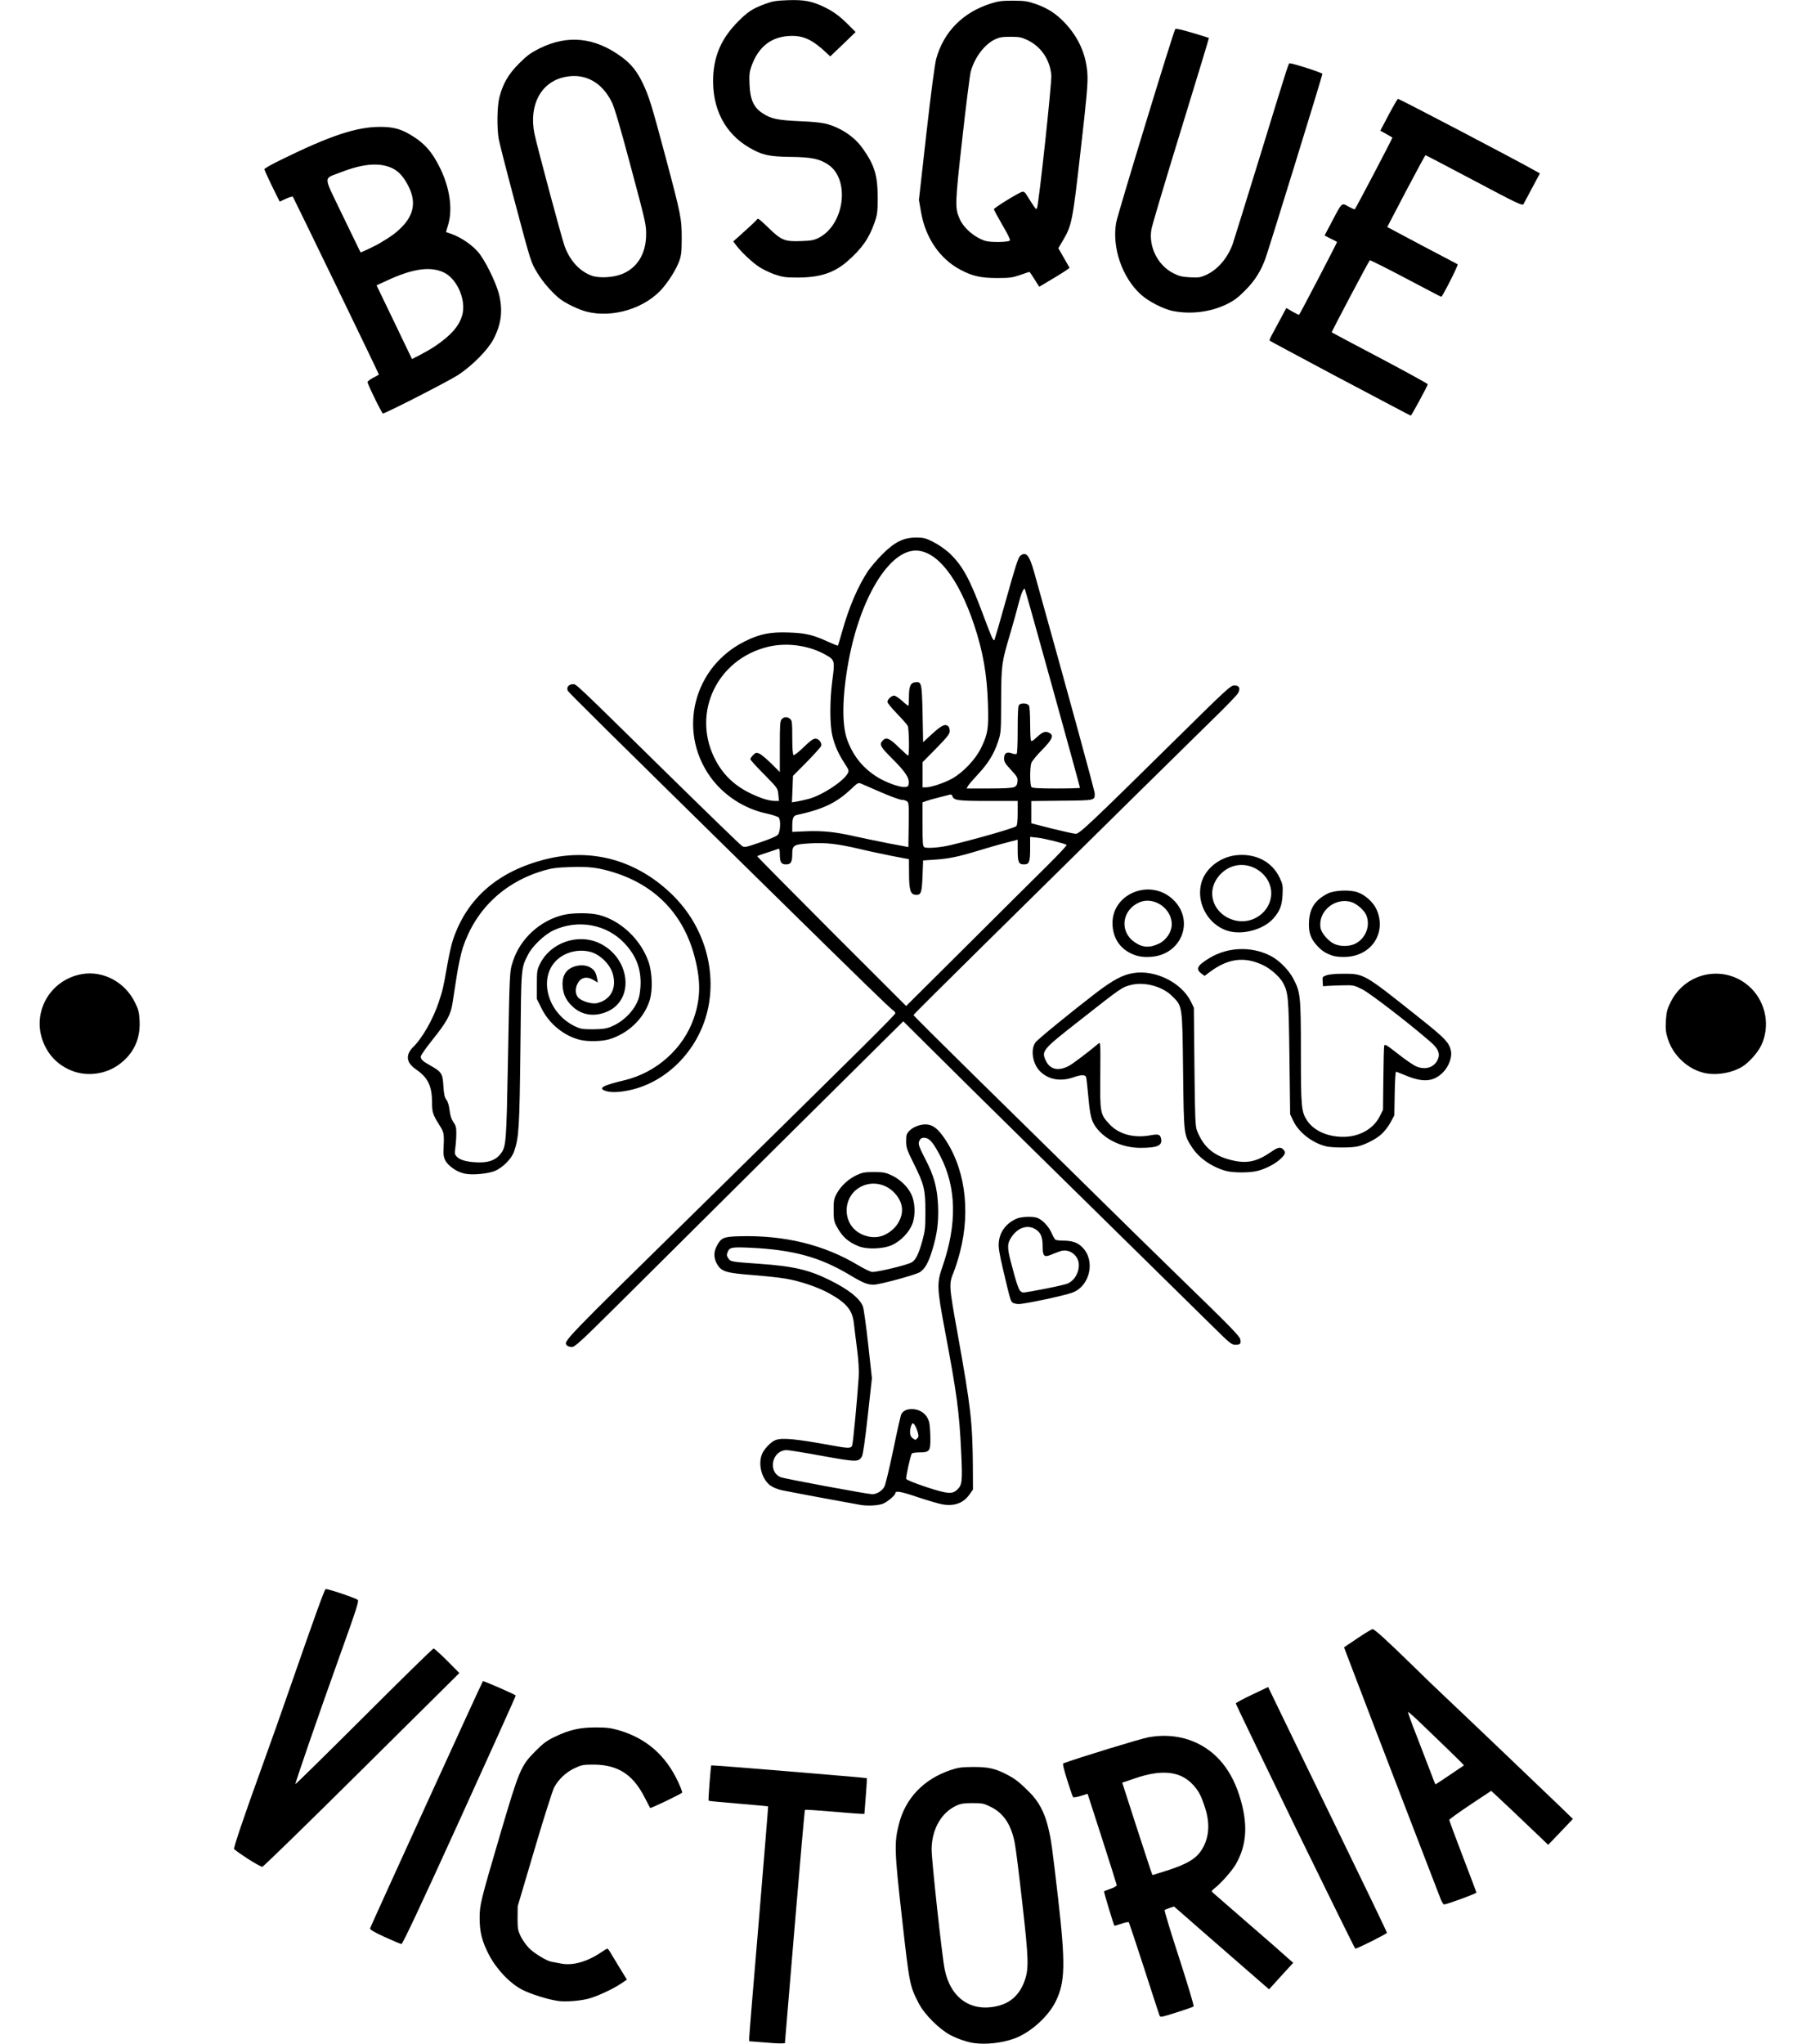 <svg width="38" height="43" viewBox="0 0 38 43" fill="none" xmlns="http://www.w3.org/2000/svg">
<g clip-path="url(#clip0_1591:3462)">
<path d="M16.058 42.966L15.764 42.943V42.869C15.764 42.828 15.855 41.717 15.967 40.402C16.077 39.084 16.165 38.004 16.162 38.002C16.16 37.999 15.879 37.973 15.538 37.944C15.197 37.916 14.914 37.89 14.909 37.883C14.899 37.873 14.954 37.151 14.966 37.139C14.976 37.129 18.227 37.399 18.238 37.408C18.243 37.413 18.234 37.582 18.217 37.787L18.188 38.159H18.124C18.088 38.159 17.809 38.138 17.504 38.111C17.199 38.085 16.944 38.068 16.937 38.076C16.93 38.08 16.832 39.189 16.72 40.535L16.515 42.985L16.432 42.988C16.387 42.99 16.218 42.981 16.058 42.966L16.058 42.966Z" fill="black"/>
<path d="M20.496 42.982C20.353 42.962 20.157 42.896 19.995 42.812C19.766 42.691 19.452 42.379 19.335 42.152C19.142 41.783 19.137 41.759 18.98 40.364C18.82 38.951 18.813 38.768 18.913 38.379C19.049 37.833 19.433 37.431 19.995 37.24C20.16 37.185 20.226 37.175 20.472 37.173C20.787 37.171 20.937 37.204 21.173 37.326C21.349 37.416 21.44 37.483 21.647 37.69C21.852 37.89 21.976 38.119 22.055 38.446C22.121 38.722 22.133 38.818 22.262 39.923C22.422 41.32 22.412 41.702 22.214 42.104C22.052 42.433 21.669 42.772 21.328 42.891C21.068 42.982 20.751 43.015 20.496 42.982H20.496ZM20.987 42.202C21.266 42.138 21.456 41.959 21.559 41.671C21.649 41.416 21.645 41.225 21.511 40.043C21.444 39.447 21.373 38.872 21.351 38.77C21.277 38.386 21.115 38.143 20.846 38.012C20.701 37.94 20.67 37.933 20.46 37.933C20.281 37.933 20.21 37.945 20.124 37.986C19.804 38.131 19.602 38.491 19.602 38.913C19.602 39.137 19.821 41.153 19.876 41.425C19.997 42.033 20.426 42.335 20.987 42.202L20.987 42.202Z" fill="black"/>
<path d="M24.395 42.394C24.383 42.365 24.238 41.917 24.071 41.4C23.904 40.883 23.759 40.452 23.752 40.44C23.742 40.43 23.67 40.444 23.594 40.471C23.518 40.497 23.453 40.516 23.449 40.514C23.432 40.495 23.222 39.798 23.23 39.789C23.237 39.784 23.299 39.758 23.37 39.734C23.446 39.708 23.499 39.677 23.497 39.658C23.494 39.639 23.356 39.2 23.189 38.681L22.884 37.737L22.741 37.782C22.662 37.806 22.588 37.818 22.579 37.808C22.569 37.797 22.514 37.637 22.455 37.449C22.381 37.213 22.355 37.103 22.374 37.096C22.655 36.991 24.009 36.574 24.166 36.548C24.464 36.493 24.757 36.514 25.017 36.602C25.522 36.776 25.878 37.165 26.071 37.754C26.266 38.354 26.242 38.809 25.997 39.229C25.913 39.37 25.68 39.632 25.539 39.739C25.491 39.777 25.489 39.789 25.515 39.813C25.534 39.83 25.866 40.118 26.252 40.454C26.638 40.788 27.012 41.114 27.081 41.179L27.21 41.293L26.955 41.572L26.702 41.851L26.316 41.515C25.308 40.638 25.081 40.44 24.9 40.28L24.703 40.108L24.614 40.137C24.564 40.154 24.517 40.175 24.505 40.182C24.495 40.192 24.633 40.647 24.812 41.195C24.989 41.743 25.127 42.201 25.115 42.211C25.105 42.22 24.943 42.277 24.755 42.337C24.414 42.444 24.414 42.444 24.395 42.394V42.394ZM24.59 39.341C24.953 39.221 25.143 39.114 25.253 38.962C25.436 38.709 25.472 38.392 25.358 38.039C25.274 37.777 25.222 37.677 25.101 37.546C24.836 37.26 24.445 37.217 23.878 37.413L23.613 37.503L23.913 38.433C24.23 39.405 24.242 39.446 24.254 39.446C24.259 39.446 24.409 39.398 24.59 39.341V39.341Z" fill="black"/>
<path d="M11.736 42.094C11.524 42.063 11.164 41.951 10.986 41.858C10.726 41.723 10.447 41.429 10.287 41.122C10.142 40.843 10.092 40.645 10.092 40.352C10.092 40.076 10.111 39.997 10.509 38.643C10.924 37.232 10.957 37.151 11.26 36.846C11.427 36.677 11.501 36.622 11.667 36.541C11.98 36.391 12.197 36.341 12.535 36.341C12.776 36.341 12.854 36.353 13.036 36.405C13.603 36.575 14.008 36.93 14.265 37.48C14.318 37.592 14.358 37.697 14.354 37.711C14.344 37.735 13.691 38.05 13.679 38.035C13.677 38.031 13.622 37.926 13.558 37.802C13.312 37.325 12.995 37.125 12.487 37.123C12.268 37.123 12.237 37.13 12.089 37.199C11.908 37.285 11.756 37.428 11.66 37.602C11.627 37.666 11.439 38.255 11.246 38.91L10.893 40.102L10.89 40.352C10.89 40.579 10.898 40.614 10.957 40.738C10.995 40.815 11.074 40.924 11.131 40.984C11.243 41.096 11.508 41.256 11.601 41.27C11.63 41.275 11.72 41.291 11.803 41.308C12.049 41.358 12.359 41.27 12.652 41.07C12.712 41.029 12.766 40.996 12.778 40.996C12.788 40.996 12.814 41.024 12.835 41.062C12.857 41.098 12.945 41.244 13.031 41.387L13.191 41.647L13.067 41.73C12.883 41.854 12.53 42.014 12.356 42.054C12.152 42.099 11.899 42.116 11.737 42.095L11.736 42.094Z" fill="black"/>
<path d="M27.25 38.428C26.564 37.014 26.002 35.849 26.002 35.837C26.002 35.825 26.154 35.741 26.342 35.653L26.683 35.491L26.881 35.901C26.988 36.128 27.553 37.284 28.13 38.473C28.709 39.662 29.183 40.647 29.183 40.661C29.183 40.682 28.561 40.995 28.516 40.995C28.509 40.995 27.939 39.839 27.25 38.428H27.25Z" fill="black"/>
<path d="M8.094 40.75C7.863 40.643 7.78 40.593 7.787 40.567C7.804 40.512 10.142 35.385 10.161 35.368C10.173 35.357 10.819 35.638 10.852 35.669C10.857 35.674 10.325 36.853 9.672 38.288C8.848 40.1 8.471 40.898 8.447 40.898C8.428 40.896 8.268 40.829 8.094 40.75H8.094Z" fill="black"/>
<path d="M30.309 39.941C30.282 39.872 30.023 39.198 29.732 38.444C29.248 37.191 28.488 35.208 28.34 34.814L28.28 34.655L28.564 34.464C28.721 34.359 28.862 34.273 28.881 34.273C28.921 34.273 29.186 34.514 29.72 35.036C29.956 35.267 30.239 35.541 30.352 35.646C30.623 35.899 32.539 37.727 32.849 38.027L33.095 38.266L32.835 38.54L32.575 38.811L32.354 38.599C31.834 38.103 31.643 37.922 31.512 37.801L31.376 37.675L30.935 37.968C30.692 38.13 30.494 38.273 30.494 38.287C30.494 38.301 30.623 38.649 30.78 39.059C30.938 39.472 31.066 39.81 31.066 39.815C31.066 39.836 30.442 40.065 30.385 40.065C30.368 40.065 30.335 40.008 30.308 39.941L30.309 39.941ZM30.502 37.343C30.661 37.234 30.797 37.143 30.802 37.141C30.807 37.136 30.635 36.964 30.421 36.759C30.206 36.552 29.941 36.299 29.834 36.194C29.725 36.09 29.632 36.011 29.627 36.016C29.62 36.023 29.698 36.242 29.801 36.502C29.901 36.764 30.032 37.105 30.092 37.258C30.149 37.413 30.199 37.539 30.204 37.539C30.209 37.539 30.342 37.451 30.502 37.343L30.502 37.343Z" fill="black"/>
<path d="M5.206 39.099C5.056 39.001 4.929 38.91 4.925 38.898C4.913 38.867 5.141 38.193 5.516 37.158C5.69 36.679 5.957 35.924 6.111 35.478C6.622 34.008 6.817 33.469 6.85 33.431C6.869 33.412 7.479 33.617 7.527 33.657C7.556 33.681 7.501 33.853 7.132 34.88C6.714 36.046 6.204 37.521 6.216 37.533C6.221 37.538 6.872 36.899 7.661 36.112C8.45 35.323 9.107 34.68 9.124 34.68C9.138 34.68 9.267 34.797 9.408 34.937L9.665 35.197L7.613 37.232C6.483 38.353 5.542 39.27 5.52 39.273C5.499 39.275 5.356 39.196 5.206 39.099V39.099Z" fill="black"/>
<path d="M18.1 31.659C17.555 31.561 16.594 31.382 16.463 31.354C16.363 31.332 16.258 31.289 16.208 31.251C16.017 31.108 15.939 30.774 16.046 30.564C16.105 30.453 16.229 30.329 16.32 30.295C16.456 30.243 16.747 30.271 17.454 30.4C17.857 30.474 17.905 30.476 17.931 30.407C17.95 30.355 18.036 29.447 18.067 28.982C18.076 28.82 18.067 28.651 18.034 28.386C18.007 28.184 17.979 27.948 17.969 27.862C17.941 27.569 17.824 27.421 17.454 27.213C17.211 27.078 16.832 26.949 16.527 26.899C16.403 26.877 16.086 26.844 15.824 26.823C15.288 26.782 15.183 26.751 15.095 26.606C15.018 26.482 15.011 26.346 15.078 26.22C15.171 26.038 15.223 26.017 15.555 26.008C16.503 25.981 17.342 26.186 18.065 26.622C18.177 26.689 18.303 26.751 18.346 26.758C18.429 26.77 19.056 26.622 19.175 26.561C19.264 26.515 19.326 26.394 19.407 26.103C19.464 25.895 19.471 25.834 19.471 25.49C19.471 25.021 19.445 24.918 19.225 24.477C19.08 24.184 19.066 24.141 19.066 24.008C19.066 23.877 19.073 23.853 19.137 23.786C19.18 23.743 19.256 23.698 19.33 23.677C19.538 23.617 19.673 23.674 19.831 23.889C20.296 24.52 20.434 25.44 20.198 26.346C20.16 26.491 20.102 26.677 20.067 26.761C19.964 27.013 19.964 27.032 20.148 28.052C20.427 29.602 20.462 29.919 20.47 30.832L20.472 31.337L20.4 31.439C20.272 31.621 20.081 31.692 19.833 31.649C19.759 31.637 19.523 31.568 19.311 31.497C18.958 31.377 18.839 31.356 18.839 31.413C18.839 31.454 18.684 31.587 18.589 31.63C18.498 31.673 18.258 31.687 18.1 31.659V31.659ZM18.498 31.389C18.541 31.365 18.591 31.313 18.61 31.272C18.632 31.234 18.713 30.889 18.794 30.507C18.872 30.123 18.949 29.788 18.961 29.759C18.997 29.683 19.07 29.644 19.185 29.644C19.378 29.644 19.526 29.768 19.557 29.952C19.566 30.016 19.576 30.157 19.576 30.267C19.578 30.526 19.557 30.555 19.349 30.555C19.266 30.555 19.192 30.567 19.185 30.579C19.154 30.629 19.056 31.079 19.068 31.113C19.077 31.134 19.247 31.203 19.49 31.284C19.936 31.43 20.036 31.439 20.14 31.339C20.245 31.241 20.253 31.172 20.224 30.548C20.183 29.687 20.136 29.337 19.876 27.959C19.714 27.094 19.709 26.992 19.831 26.646C20.14 25.752 20.126 24.985 19.788 24.327C19.649 24.06 19.571 23.96 19.483 23.941C19.397 23.922 19.349 23.953 19.332 24.041C19.325 24.084 19.361 24.177 19.461 24.367C19.654 24.737 19.721 24.982 19.738 25.371C19.752 25.719 19.716 25.979 19.611 26.315C19.533 26.57 19.456 26.701 19.352 26.765C19.259 26.822 18.503 27.027 18.381 27.027C18.25 27.027 18.157 26.989 17.867 26.815C17.249 26.446 16.687 26.293 15.798 26.25C15.4 26.231 15.352 26.241 15.312 26.336C15.288 26.396 15.288 26.417 15.321 26.467C15.371 26.544 15.371 26.544 15.972 26.587C16.692 26.637 17.02 26.713 17.461 26.932C17.859 27.13 18.086 27.311 18.155 27.48C18.174 27.526 18.224 27.886 18.267 28.279L18.346 28.994L18.258 29.792C18.198 30.329 18.157 30.61 18.134 30.646C18.06 30.76 18.017 30.758 17.302 30.629C16.935 30.562 16.599 30.507 16.553 30.507C16.246 30.507 16.146 30.96 16.427 31.077C16.503 31.108 18.241 31.432 18.35 31.434C18.391 31.437 18.455 31.416 18.498 31.389H18.498ZM19.302 30.257C19.333 30.226 19.333 30.207 19.304 30.109C19.285 30.05 19.254 29.983 19.235 29.964C19.201 29.93 19.197 29.935 19.173 29.992C19.132 30.105 19.142 30.214 19.201 30.255C19.266 30.3 19.256 30.3 19.302 30.257V30.257Z" fill="black"/>
<path d="M11.927 28.303C11.855 28.215 11.808 28.262 14.716 25.407C18.229 21.953 18.839 21.35 18.839 21.314C18.839 21.3 18.818 21.272 18.789 21.253C18.706 21.193 18.205 20.707 16.003 18.542C12.811 15.406 11.97 14.574 11.948 14.533C11.913 14.464 11.963 14.395 12.049 14.395C12.132 14.395 11.994 14.264 14.146 16.378C14.916 17.134 15.574 17.77 15.607 17.794C15.667 17.832 15.681 17.83 16.005 17.718C16.234 17.639 16.353 17.587 16.375 17.551C16.422 17.479 16.429 17.241 16.384 17.198C16.365 17.179 16.251 17.141 16.129 17.115C15.65 17.01 15.221 16.729 14.942 16.338C14.249 15.363 14.597 14.021 15.679 13.489C15.991 13.334 16.213 13.292 16.599 13.306C16.951 13.318 17.104 13.354 17.44 13.508C17.54 13.554 17.628 13.587 17.631 13.582C17.635 13.578 17.674 13.444 17.719 13.287C17.862 12.772 18.055 12.326 18.269 12.005C18.327 11.924 18.458 11.769 18.565 11.661C18.825 11.402 19.006 11.311 19.27 11.309C19.43 11.309 19.471 11.318 19.633 11.399C19.738 11.452 19.878 11.549 19.962 11.623C20.252 11.893 20.4 12.164 20.698 12.965C20.865 13.413 20.898 13.487 20.924 13.463C20.929 13.456 21.044 13.065 21.175 12.593C21.356 11.943 21.425 11.728 21.463 11.697C21.587 11.592 21.656 11.671 21.759 12.035C22.519 14.757 23.034 16.638 23.034 16.695C23.034 16.841 23.048 16.838 22.343 16.845L21.699 16.852V17.086V17.32L22.135 17.432C22.373 17.491 22.6 17.541 22.636 17.541C22.714 17.541 22.936 17.332 24.747 15.546C25.82 14.488 25.894 14.419 25.973 14.419C26.075 14.419 26.104 14.479 26.051 14.581C26.032 14.617 25.789 14.872 25.508 15.143C25.005 15.637 23.517 17.1 20.693 19.887C19.883 20.685 19.22 21.345 19.22 21.355C19.22 21.364 19.802 21.944 20.514 22.644C21.225 23.343 22.097 24.198 22.45 24.546C23.517 25.597 24.306 26.372 24.797 26.849C25.887 27.907 26.082 28.107 26.096 28.174C26.118 28.267 26.096 28.291 25.996 28.291C25.915 28.291 25.88 28.262 25.551 27.938C22.519 24.959 20.285 22.759 19.716 22.191L19.006 21.486L18.524 21.963C17.99 22.489 14.467 25.988 13.023 27.426C12.21 28.234 12.096 28.338 12.029 28.338C11.989 28.338 11.943 28.322 11.927 28.303L11.927 28.303ZM22.026 18.221C22.264 17.985 22.452 17.785 22.443 17.775C22.412 17.747 21.978 17.639 21.826 17.622L21.675 17.606V17.849C21.675 18.137 21.656 18.185 21.544 18.185C21.432 18.185 21.413 18.137 21.413 17.878V17.665L21.158 17.732C21.015 17.768 20.762 17.842 20.591 17.894C20.169 18.023 19.964 18.066 19.671 18.085L19.423 18.102L19.411 18.426C19.397 18.788 19.38 18.836 19.259 18.824C19.156 18.814 19.127 18.719 19.127 18.364L19.125 18.075L18.787 18.011C18.598 17.973 18.291 17.909 18.1 17.863C17.623 17.751 17.378 17.723 17.054 17.742C16.703 17.761 16.67 17.78 16.67 17.961C16.67 18.137 16.642 18.185 16.539 18.185C16.436 18.185 16.408 18.137 16.408 17.97C16.408 17.88 16.398 17.849 16.379 17.856C16.363 17.863 16.258 17.899 16.146 17.935C16.034 17.97 15.938 18.006 15.931 18.011C15.927 18.016 16.63 18.728 17.492 19.591L19.066 21.164L20.329 19.908C21.022 19.215 21.788 18.457 22.026 18.221L22.026 18.221ZM20.019 17.775C20.615 17.63 21.356 17.415 21.385 17.379C21.404 17.356 21.413 17.255 21.413 17.096V16.85H20.794C20.152 16.85 20.069 16.838 20.04 16.75C20.033 16.722 20.012 16.71 19.988 16.717C19.966 16.724 19.857 16.75 19.745 16.779C19.633 16.807 19.514 16.841 19.478 16.855L19.411 16.879V17.341C19.411 17.742 19.416 17.804 19.449 17.823C19.506 17.854 19.797 17.83 20.019 17.775V17.775ZM19.085 16.858C19.063 16.841 19.011 16.826 18.973 16.826C18.932 16.826 18.739 16.755 18.541 16.669C18.346 16.583 18.155 16.5 18.119 16.486C18.06 16.462 18.045 16.469 17.917 16.591C17.602 16.891 17.321 17.024 16.763 17.146C16.692 17.163 16.67 17.213 16.67 17.384V17.501L16.939 17.489C17.295 17.472 17.578 17.501 17.974 17.592C18.155 17.632 18.486 17.701 18.708 17.744L19.113 17.82L19.12 17.353C19.125 16.936 19.123 16.884 19.084 16.858H19.085ZM17.004 16.81C17.288 16.738 17.745 16.44 17.836 16.271C17.867 16.214 17.862 16.2 17.771 16.059C17.64 15.859 17.562 15.682 17.514 15.48C17.457 15.244 17.457 14.734 17.514 14.307C17.569 13.904 17.562 13.883 17.381 13.78C17.028 13.578 16.561 13.511 16.165 13.606C15.104 13.859 14.561 14.967 15.026 15.933C15.193 16.278 15.438 16.521 15.8 16.695C16.022 16.8 16.184 16.85 16.315 16.85H16.391L16.377 16.717C16.363 16.581 16.363 16.581 16.077 16.29C15.917 16.13 15.788 15.988 15.788 15.971C15.788 15.957 15.815 15.916 15.846 15.885C15.898 15.832 15.915 15.83 15.972 15.852C16.008 15.864 16.122 15.959 16.225 16.059L16.408 16.242V15.708C16.408 15.244 16.413 15.167 16.449 15.129C16.496 15.077 16.57 15.074 16.628 15.127C16.666 15.16 16.67 15.206 16.67 15.518C16.67 15.742 16.68 15.875 16.697 15.885C16.711 15.894 16.806 15.82 16.909 15.72C17.042 15.589 17.111 15.539 17.157 15.539C17.23 15.539 17.3 15.63 17.276 15.697C17.266 15.72 17.13 15.873 16.973 16.032L16.685 16.323L16.675 16.602L16.663 16.879L16.768 16.862C16.825 16.852 16.933 16.828 17.004 16.809L17.004 16.81ZM21.342 16.557C21.387 16.536 21.404 16.505 21.409 16.44C21.416 16.362 21.401 16.335 21.273 16.197C21.153 16.069 21.127 16.026 21.127 15.959C21.127 15.847 21.18 15.809 21.285 15.847C21.328 15.864 21.375 15.868 21.39 15.861C21.404 15.852 21.413 15.659 21.413 15.351C21.413 14.998 21.421 14.851 21.442 14.829C21.49 14.781 21.623 14.793 21.652 14.846C21.664 14.872 21.675 15.036 21.675 15.215C21.675 15.392 21.683 15.554 21.69 15.573C21.702 15.604 21.728 15.592 21.821 15.504C21.938 15.396 21.997 15.375 22.083 15.42C22.178 15.473 22.14 15.558 21.928 15.775C21.816 15.887 21.716 16.011 21.702 16.047C21.666 16.14 21.668 16.524 21.704 16.559C21.726 16.581 21.876 16.588 22.229 16.588C22.5 16.588 22.724 16.581 22.724 16.574C22.724 16.545 21.576 12.405 21.564 12.393C21.537 12.364 21.487 12.481 21.425 12.72C21.39 12.863 21.313 13.132 21.258 13.323C21.073 13.947 21.07 13.971 21.065 14.729C21.063 15.396 21.063 15.411 21.001 15.599C20.915 15.861 20.791 16.061 20.577 16.29C20.477 16.397 20.381 16.507 20.367 16.535L20.338 16.588H20.81C21.142 16.588 21.299 16.578 21.342 16.557L21.342 16.557ZM19.12 16.474C19.132 16.359 19.044 16.231 18.77 15.957C18.525 15.713 18.496 15.663 18.57 15.582C18.644 15.501 18.715 15.527 18.908 15.718C19.011 15.816 19.099 15.897 19.108 15.897C19.137 15.897 19.128 15.325 19.099 15.27C19.085 15.242 18.982 15.125 18.873 15.013C18.763 14.898 18.672 14.789 18.672 14.767C18.672 14.715 18.758 14.634 18.813 14.634C18.837 14.634 18.911 14.681 18.978 14.741C19.042 14.801 19.104 14.848 19.111 14.848C19.118 14.848 19.125 14.765 19.125 14.665C19.125 14.438 19.159 14.362 19.259 14.353C19.392 14.338 19.397 14.365 19.412 15.02L19.423 15.614L19.621 15.432C19.817 15.254 19.893 15.22 19.955 15.282C19.972 15.299 19.983 15.342 19.983 15.382C19.983 15.439 19.933 15.504 19.698 15.745L19.412 16.035V16.3V16.564H19.481C19.588 16.564 19.862 16.474 20.031 16.381C20.267 16.25 20.529 15.973 20.646 15.728C20.787 15.435 20.803 15.33 20.787 14.808C20.768 14.191 20.684 13.707 20.496 13.144C20.167 12.16 19.714 11.583 19.268 11.583C18.704 11.583 18.096 12.589 17.853 13.919C17.719 14.651 17.71 15.244 17.826 15.563C17.948 15.895 18.141 16.14 18.432 16.331C18.618 16.453 18.925 16.567 19.042 16.557C19.104 16.552 19.113 16.543 19.121 16.474L19.12 16.474Z" fill="black"/>
<path d="M21.313 27.408C21.266 27.382 21.258 27.353 21.111 26.731C21.027 26.374 21.006 26.25 21.015 26.14C21.034 25.914 21.175 25.728 21.397 25.635C21.492 25.595 21.735 25.587 21.826 25.621C21.933 25.661 22.064 25.8 22.124 25.933C22.155 26.005 22.193 26.071 22.207 26.081C22.224 26.09 22.295 26.1 22.367 26.1C22.558 26.1 22.677 26.14 22.774 26.241C23.053 26.517 22.937 27.051 22.57 27.191C22.403 27.256 21.561 27.434 21.435 27.434C21.39 27.434 21.335 27.422 21.313 27.408H21.313ZM21.976 27.115C22.212 27.07 22.438 27.017 22.476 26.998C22.612 26.929 22.7 26.777 22.7 26.615C22.7 26.407 22.491 26.255 22.305 26.324C22.252 26.34 22.166 26.376 22.112 26.398C21.966 26.457 21.938 26.426 21.938 26.214C21.938 26.021 21.897 25.928 21.788 25.861C21.628 25.761 21.43 25.819 21.296 26.005C21.192 26.152 21.187 26.229 21.268 26.543C21.389 27.006 21.437 27.146 21.48 27.17C21.532 27.201 21.485 27.208 21.976 27.115L21.976 27.115Z" fill="black"/>
<path d="M18.067 26.218C17.841 26.128 17.719 26.016 17.597 25.789C17.55 25.699 17.54 25.649 17.54 25.456C17.54 25.251 17.547 25.217 17.609 25.103C17.7 24.943 17.852 24.803 18.024 24.722C18.141 24.667 18.191 24.657 18.386 24.657C18.584 24.657 18.632 24.667 18.756 24.724C18.93 24.805 19.085 24.95 19.168 25.11C19.256 25.282 19.268 25.558 19.197 25.749C19.13 25.923 18.958 26.104 18.775 26.19C18.589 26.276 18.246 26.29 18.067 26.218V26.218ZM18.57 25.997C18.718 25.942 18.854 25.823 18.918 25.692C19.023 25.487 18.994 25.291 18.834 25.11C18.608 24.853 18.227 24.829 17.983 25.058C17.748 25.284 17.759 25.687 18.01 25.89C18.167 26.018 18.393 26.061 18.57 25.997L18.57 25.997Z" fill="black"/>
<path d="M9.789 24.693C9.67 24.666 9.575 24.621 9.474 24.535C9.365 24.445 9.324 24.349 9.331 24.206C9.348 23.863 9.343 23.827 9.269 23.708C9.1 23.439 9.091 23.408 9.091 23.179C9.088 22.85 9.002 22.671 8.769 22.509C8.612 22.402 8.559 22.304 8.59 22.185C8.604 22.14 8.643 22.078 8.676 22.044C8.874 21.861 9.112 21.446 9.231 21.084C9.317 20.829 9.331 20.762 9.412 20.297C9.446 20.104 9.498 19.866 9.532 19.768C9.825 18.898 10.475 18.331 11.476 18.078C12.432 17.835 13.369 18.088 14.105 18.784C14.439 19.099 14.678 19.473 14.821 19.902C14.968 20.348 14.992 20.838 14.883 21.279C14.68 22.111 14.017 22.776 13.233 22.938C13.019 22.983 12.847 22.986 12.74 22.95C12.578 22.893 12.678 22.836 13.138 22.726C13.815 22.564 14.377 22.061 14.599 21.42C14.74 21.01 14.747 20.65 14.623 20.159C14.396 19.258 13.815 18.639 12.928 18.357C12.595 18.252 12.387 18.226 11.994 18.241C11.72 18.25 11.613 18.264 11.439 18.314C10.604 18.56 10.004 19.134 9.737 19.94C9.699 20.059 9.639 20.331 9.606 20.557C9.57 20.781 9.532 21.036 9.518 21.124C9.482 21.351 9.391 21.511 9.105 21.868C8.967 22.04 8.855 22.199 8.853 22.228C8.853 22.288 8.893 22.326 9.067 22.423C9.291 22.55 9.315 22.588 9.329 22.845C9.341 23.022 9.353 23.084 9.394 23.138C9.425 23.179 9.448 23.262 9.46 23.358C9.472 23.465 9.496 23.541 9.539 23.605C9.594 23.684 9.603 23.725 9.601 23.856C9.601 23.942 9.591 24.073 9.58 24.149C9.563 24.273 9.565 24.287 9.62 24.342C9.692 24.413 9.866 24.454 10.099 24.454C10.314 24.454 10.454 24.39 10.552 24.249C10.647 24.113 10.657 23.97 10.686 22.392C10.724 20.39 10.721 20.445 10.793 20.223C10.945 19.747 11.365 19.363 11.861 19.246C12.058 19.201 12.418 19.201 12.604 19.248C13.064 19.368 13.482 19.763 13.646 20.235C13.725 20.464 13.736 20.824 13.672 21.038C13.553 21.425 13.219 21.746 12.812 21.866C12.664 21.909 12.373 21.916 12.213 21.878C11.875 21.799 11.558 21.544 11.396 21.217L11.296 21.015V20.714C11.296 20.436 11.3 20.405 11.36 20.281C11.584 19.825 12.171 19.625 12.626 19.849C13.25 20.157 13.355 21.003 12.802 21.27C12.533 21.398 12.254 21.367 12.054 21.181C11.918 21.058 11.854 20.931 11.839 20.76C11.82 20.564 11.887 20.426 12.027 20.357C12.161 20.292 12.321 20.292 12.421 20.354C12.509 20.407 12.535 20.452 12.562 20.578L12.578 20.671L12.495 20.621C12.349 20.531 12.221 20.559 12.152 20.693C12.097 20.8 12.104 20.919 12.168 20.988C12.237 21.062 12.449 21.127 12.554 21.105C12.845 21.043 12.983 20.793 12.893 20.486C12.836 20.288 12.635 20.09 12.44 20.03C12.182 19.956 11.892 20.026 11.708 20.204C11.322 20.581 11.522 21.308 12.089 21.587C12.213 21.646 12.249 21.654 12.476 21.654C12.678 21.651 12.752 21.642 12.857 21.599C13.129 21.489 13.367 21.241 13.443 20.986C13.462 20.922 13.479 20.781 13.479 20.676C13.479 20.35 13.374 20.095 13.143 19.847C12.766 19.442 12.156 19.332 11.641 19.575C11.456 19.661 11.2 19.906 11.112 20.081C10.962 20.376 10.967 20.316 10.95 22.059C10.931 23.727 10.919 23.925 10.817 24.225C10.762 24.383 10.566 24.576 10.397 24.64C10.247 24.695 9.935 24.724 9.789 24.692L9.789 24.693Z" fill="black"/>
<path d="M25.797 24.634C25.496 24.551 25.227 24.363 25.079 24.134C24.907 23.867 24.91 23.891 24.893 22.534C24.877 21.138 24.881 21.174 24.667 20.959C24.462 20.752 24.083 20.649 23.797 20.721C23.609 20.768 23.594 20.778 22.734 21.455C21.924 22.089 21.907 22.108 22.009 22.322C22.098 22.501 22.269 22.539 22.488 22.425C22.562 22.389 22.948 22.096 23.113 21.953C23.156 21.917 23.156 21.939 23.151 22.618C23.144 23.416 23.149 23.44 23.342 23.648C23.537 23.862 23.861 23.95 24.209 23.883C24.371 23.855 24.407 23.864 24.428 23.945C24.467 24.098 24.359 24.148 23.999 24.148C23.649 24.148 23.313 24.007 23.108 23.774C22.972 23.616 22.939 23.512 22.901 23.087C22.882 22.875 22.86 22.682 22.853 22.661C22.836 22.606 22.748 22.606 22.581 22.666C22.314 22.758 22.059 22.713 21.885 22.539C21.726 22.382 21.678 22.079 21.788 21.929C21.838 21.862 22.538 21.29 23.063 20.887C23.43 20.609 23.623 20.506 23.854 20.47C24.312 20.399 24.86 20.673 25.055 21.066L25.12 21.2L25.132 22.439C25.143 23.545 25.151 23.69 25.186 23.786C25.329 24.148 25.558 24.334 25.971 24.42C26.257 24.479 26.459 24.431 26.752 24.229C26.888 24.134 26.945 24.124 27 24.181C27.06 24.238 27.046 24.286 26.943 24.381C26.831 24.486 26.638 24.586 26.464 24.632C26.306 24.675 25.947 24.675 25.797 24.634V24.634Z" fill="black"/>
<path d="M27.911 24.118C27.615 24.049 27.327 23.825 27.21 23.577L27.146 23.441L27.131 22.237C27.115 20.979 27.107 20.891 27 20.683C26.933 20.555 26.736 20.378 26.571 20.302C26.175 20.116 25.835 20.164 25.446 20.455L25.346 20.531L25.279 20.481C25.151 20.386 25.189 20.312 25.453 20.152C25.839 19.921 26.33 19.904 26.731 20.107C26.91 20.197 27.117 20.404 27.215 20.593C27.362 20.874 27.372 20.953 27.372 22.142C27.372 23.305 27.381 23.396 27.51 23.584C27.653 23.791 27.939 23.918 28.266 23.916C28.602 23.916 28.895 23.751 29.029 23.489L29.1 23.348L29.107 22.705C29.11 22.349 29.119 22.035 29.124 22.006C29.136 21.956 29.16 21.973 29.422 22.176C29.577 22.299 29.753 22.419 29.813 22.44C29.998 22.512 30.175 22.454 30.249 22.297C30.308 22.171 30.266 22.061 30.096 21.916C29.634 21.515 28.821 20.891 28.662 20.812C28.49 20.726 28.473 20.724 28.256 20.729C28.13 20.731 27.985 20.738 27.932 20.741L27.837 20.748L27.83 20.648C27.823 20.552 27.825 20.547 27.913 20.517C27.968 20.497 28.106 20.485 28.266 20.485C28.702 20.485 28.697 20.483 29.829 21.384C30.411 21.846 30.492 21.93 30.53 22.111C30.556 22.242 30.482 22.44 30.363 22.559C30.163 22.762 29.936 22.778 29.562 22.619C29.469 22.581 29.384 22.547 29.374 22.547C29.362 22.547 29.35 22.755 29.346 23.007L29.338 23.465L29.257 23.615C29.212 23.699 29.126 23.808 29.067 23.861C28.947 23.968 28.724 24.082 28.564 24.118C28.435 24.149 28.039 24.147 27.911 24.118V24.118Z" fill="black"/>
<path d="M1.578 22.549C1.287 22.456 1.063 22.259 0.937 21.987C0.637 21.348 1.025 20.616 1.726 20.492C2.169 20.416 2.629 20.659 2.839 21.088C2.915 21.241 2.927 21.291 2.937 21.474C2.956 21.856 2.815 22.161 2.517 22.385C2.255 22.585 1.888 22.647 1.578 22.549H1.578Z" fill="black"/>
<path d="M35.848 22.569C35.505 22.488 35.197 22.195 35.092 21.852C35.049 21.716 35.042 21.645 35.052 21.471C35.064 21.289 35.078 21.232 35.149 21.087C35.476 20.424 36.332 20.279 36.849 20.794C37.161 21.108 37.247 21.592 37.058 21.993C36.984 22.148 36.791 22.362 36.651 22.445C36.422 22.579 36.103 22.629 35.848 22.57L35.848 22.569Z" fill="black"/>
<path d="M23.907 20.102C23.587 20 23.406 19.75 23.408 19.411C23.413 18.813 24.157 18.494 24.636 18.884C25.163 19.314 24.886 20.1 24.195 20.131C24.085 20.138 23.983 20.126 23.907 20.102V20.102ZM24.393 19.848C24.545 19.771 24.655 19.602 24.655 19.445C24.655 19.111 24.281 18.856 23.98 18.98C23.611 19.137 23.547 19.583 23.861 19.812C24.033 19.938 24.19 19.948 24.393 19.848Z" fill="black"/>
<path d="M28.051 20.109C27.896 20.057 27.815 20.007 27.715 19.897C27.574 19.745 27.529 19.611 27.543 19.38C27.56 19.104 27.672 18.934 27.93 18.801C28.066 18.729 28.392 18.713 28.561 18.77C28.721 18.822 28.9 18.984 28.967 19.139C29.176 19.623 28.862 20.107 28.321 20.131C28.218 20.136 28.108 20.126 28.051 20.109V20.109ZM28.488 19.866C28.726 19.766 28.845 19.485 28.747 19.251C28.702 19.144 28.538 19.003 28.418 18.972C28.073 18.88 27.722 19.187 27.787 19.528C27.806 19.635 27.954 19.802 28.073 19.857C28.192 19.912 28.368 19.914 28.488 19.866V19.866Z" fill="black"/>
<path d="M25.83 19.582C25.391 19.444 25.139 18.939 25.298 18.512C25.398 18.248 25.677 18.038 25.985 17.995C26.402 17.94 26.762 18.119 26.926 18.467C26.991 18.605 26.995 18.634 26.986 18.825C26.974 19.056 26.928 19.17 26.788 19.328C26.578 19.559 26.135 19.678 25.83 19.582V19.582ZM26.421 19.311C26.645 19.194 26.771 18.965 26.745 18.729C26.702 18.369 26.311 18.117 25.961 18.219C25.704 18.293 25.506 18.543 25.506 18.794C25.506 19.232 26.018 19.521 26.421 19.311H26.421Z" fill="black"/>
<path d="M28.199 7.963C27.389 7.531 26.721 7.174 26.714 7.166C26.707 7.159 26.733 7.097 26.771 7.028C26.81 6.957 26.893 6.804 26.953 6.69L27.065 6.48L27.196 6.556C27.267 6.597 27.329 6.628 27.334 6.623C27.363 6.587 28.14 5.095 28.133 5.09C28.128 5.086 28.066 5.052 27.997 5.019L27.87 4.955L28.03 4.652C28.242 4.249 28.228 4.263 28.376 4.347C28.442 4.383 28.5 4.409 28.505 4.404C28.531 4.378 29.305 2.902 29.298 2.893C29.291 2.888 29.231 2.855 29.165 2.817L29.043 2.75L29.217 2.419C29.315 2.235 29.403 2.082 29.415 2.08C29.434 2.073 31.946 3.389 32.299 3.591L32.401 3.648L32.239 3.951C32.151 4.118 32.068 4.273 32.056 4.294C32.032 4.333 31.922 4.28 31.019 3.801C30.461 3.505 30.001 3.265 29.994 3.265C29.987 3.265 29.803 3.605 29.584 4.02L29.189 4.776L29.918 5.164C30.321 5.376 30.659 5.555 30.671 5.56C30.692 5.567 30.352 6.242 30.325 6.244C30.318 6.244 29.982 6.068 29.575 5.853C29.169 5.639 28.831 5.469 28.822 5.476C28.795 5.503 28.011 6.985 28.021 6.992C28.025 6.997 28.481 7.238 29.036 7.531C29.589 7.824 30.042 8.072 30.042 8.084C30.042 8.11 29.698 8.747 29.684 8.744C29.677 8.744 29.01 8.391 28.199 7.962L28.199 7.963Z" fill="black"/>
<path d="M7.887 8.384C7.801 8.21 7.732 8.053 7.732 8.039C7.732 8.022 7.787 7.982 7.851 7.948C7.918 7.915 7.971 7.884 7.971 7.877C7.971 7.858 6.178 4.159 6.162 4.139C6.152 4.13 6.085 4.149 6.014 4.182L5.885 4.242L5.723 3.915C5.635 3.734 5.563 3.575 5.563 3.56C5.563 3.544 5.72 3.455 5.916 3.36C6.955 2.85 7.503 2.669 8.001 2.669C8.261 2.669 8.421 2.709 8.626 2.829C8.931 3.008 9.098 3.196 9.274 3.565C9.469 3.978 9.527 4.416 9.427 4.738L9.384 4.881L9.522 4.931C9.708 5 9.925 5.148 10.056 5.298C10.197 5.455 10.435 5.937 10.497 6.182C10.585 6.53 10.549 6.816 10.383 7.136C10.266 7.36 9.942 7.689 9.639 7.889C9.451 8.013 8.111 8.699 8.056 8.699C8.047 8.699 7.97 8.556 7.887 8.385L7.887 8.384ZM9.15 7.286C9.486 7.059 9.658 6.864 9.725 6.633C9.815 6.32 9.622 5.868 9.339 5.732C9.057 5.598 8.681 5.651 8.145 5.901L7.923 6.003L8.128 6.428C8.24 6.661 8.409 7.009 8.5 7.202L8.669 7.553L8.838 7.467C8.931 7.419 9.072 7.338 9.15 7.286V7.286ZM8.021 5.098C8.228 4.976 8.338 4.895 8.454 4.776C8.705 4.523 8.755 4.251 8.605 3.939C8.5 3.722 8.383 3.594 8.233 3.529C7.968 3.415 7.628 3.446 7.17 3.625C6.796 3.77 6.796 3.672 7.184 4.48C7.37 4.867 7.537 5.212 7.556 5.248L7.589 5.312L7.742 5.243C7.825 5.205 7.952 5.141 8.021 5.098H8.021Z" fill="black"/>
<path d="M12.335 6.555C12.165 6.509 11.915 6.388 11.784 6.29C11.622 6.164 11.422 5.935 11.303 5.737C11.171 5.518 11.169 5.511 10.847 4.302C10.668 3.633 10.511 3.018 10.495 2.932C10.452 2.701 10.459 2.236 10.507 2.05C10.58 1.762 10.697 1.559 10.924 1.333C11.095 1.163 11.171 1.109 11.357 1.016C11.946 0.725 12.518 0.784 13.081 1.199C13.281 1.347 13.402 1.497 13.524 1.75C13.655 2.026 13.71 2.2 14.003 3.299C14.332 4.534 14.344 4.6 14.344 5.017C14.344 5.296 14.334 5.372 14.294 5.487C14.229 5.661 14.101 5.871 13.951 6.052C13.591 6.483 12.895 6.7 12.335 6.555V6.555ZM13.073 5.771C13.407 5.644 13.595 5.339 13.595 4.929C13.595 4.719 13.591 4.696 13.248 3.416C13.052 2.681 12.928 2.262 12.876 2.155C12.666 1.726 12.304 1.53 11.88 1.621C11.381 1.726 11.124 2.212 11.245 2.812C11.3 3.075 11.822 5.024 11.882 5.184C11.994 5.487 12.194 5.704 12.447 5.799C12.597 5.854 12.89 5.842 13.073 5.77V5.771Z" fill="black"/>
<path d="M24.686 6.545C24.481 6.504 24.162 6.34 24.002 6.194C23.609 5.834 23.394 5.207 23.485 4.683C23.516 4.509 24.695 0.645 24.729 0.61C24.741 0.595 24.884 0.629 25.089 0.691C25.277 0.746 25.432 0.796 25.437 0.798C25.441 0.8 25.174 1.678 24.846 2.745C24.517 3.813 24.238 4.75 24.226 4.829C24.166 5.193 24.36 5.582 24.688 5.748C24.81 5.81 24.87 5.825 25.041 5.834C25.222 5.844 25.26 5.837 25.377 5.784C25.62 5.675 25.83 5.429 25.937 5.134C25.963 5.055 26.223 4.221 26.514 3.277C27.165 1.158 27.107 1.334 27.15 1.334C27.215 1.334 27.825 1.532 27.825 1.554C27.825 1.589 26.681 5.298 26.621 5.453C26.521 5.72 26.395 5.915 26.194 6.115C26.04 6.27 25.961 6.327 25.799 6.406C25.463 6.566 25.058 6.616 24.686 6.544L24.686 6.545Z" fill="black"/>
<path d="M21.768 5.877C21.714 5.791 21.666 5.72 21.661 5.72C21.656 5.72 21.568 5.748 21.468 5.784C21.304 5.841 21.247 5.849 20.984 5.849C20.639 5.849 20.465 5.81 20.212 5.677C19.78 5.45 19.478 5.014 19.382 4.476L19.335 4.206L19.492 2.81C19.592 1.925 19.669 1.348 19.699 1.236C19.859 0.662 20.267 0.252 20.865 0.069C21.008 0.023 21.096 0.014 21.318 0.014C21.559 0.016 21.616 0.023 21.795 0.085C22.047 0.173 22.226 0.29 22.412 0.488C22.703 0.8 22.86 1.163 22.881 1.572C22.891 1.756 22.865 2.064 22.738 3.162C22.569 4.657 22.553 4.74 22.364 5.06L22.269 5.222L22.386 5.427L22.505 5.634L22.455 5.672C22.426 5.694 22.317 5.763 22.212 5.827C22.107 5.889 21.985 5.961 21.945 5.987L21.866 6.032L21.768 5.877ZM21.249 5.06C21.263 5.045 21.203 4.924 21.091 4.733C20.994 4.566 20.913 4.416 20.913 4.402C20.913 4.373 21.427 4.056 21.508 4.035C21.537 4.028 21.563 4.042 21.587 4.08C21.79 4.402 21.799 4.416 21.818 4.383C21.856 4.316 22.133 1.735 22.121 1.582C22.09 1.248 21.902 0.977 21.611 0.839C21.492 0.784 21.442 0.774 21.258 0.774C21.082 0.774 21.024 0.786 20.929 0.831C20.71 0.941 20.512 1.203 20.426 1.501C20.407 1.573 20.326 2.214 20.247 2.922C20.092 4.309 20.09 4.376 20.195 4.611C20.281 4.802 20.502 4.993 20.729 5.067C20.838 5.102 21.21 5.098 21.248 5.06H21.249Z" fill="black"/>
<path d="M16.298 5.773C16.193 5.734 16.046 5.665 15.972 5.615C15.824 5.517 15.602 5.308 15.495 5.167L15.428 5.079L15.531 4.988C15.731 4.809 15.919 4.636 15.927 4.619C15.943 4.581 15.974 4.605 16.165 4.788C16.439 5.055 16.508 5.084 16.844 5.072C17.075 5.065 17.128 5.053 17.233 5C17.767 4.721 17.89 3.785 17.433 3.468C17.252 3.344 17.08 3.305 16.634 3.301C16.174 3.294 16.036 3.263 15.764 3.105C15.247 2.803 14.978 2.276 15.006 1.611C15.028 1.151 15.19 0.791 15.538 0.445C15.733 0.248 15.836 0.181 16.086 0.088C16.25 0.026 16.317 0.014 16.575 0.004C16.911 -0.008 17.078 0.023 17.326 0.14C17.528 0.236 17.659 0.331 17.843 0.514L18.003 0.674L17.736 0.932L17.469 1.187L17.385 1.108C17.102 0.843 16.918 0.753 16.658 0.755C16.241 0.76 15.96 0.972 15.81 1.396C15.769 1.513 15.762 1.577 15.771 1.78C15.784 2.092 15.857 2.257 16.036 2.376C16.22 2.5 16.348 2.528 16.837 2.55C17.306 2.571 17.43 2.595 17.674 2.717C17.869 2.817 18.036 2.957 18.155 3.127C18.403 3.477 18.467 3.692 18.467 4.159C18.467 4.461 18.46 4.512 18.401 4.683C18.286 5.014 18.136 5.229 17.833 5.494C17.552 5.741 17.252 5.839 16.78 5.839C16.525 5.839 16.468 5.83 16.298 5.772V5.773Z" fill="black"/>
</g>
<defs>
<clipPath id="clip0_1591:3462">
<rect width="36.336" height="43" fill="white" transform="translate(0.832)"/>
</clipPath>
</defs>
</svg>
